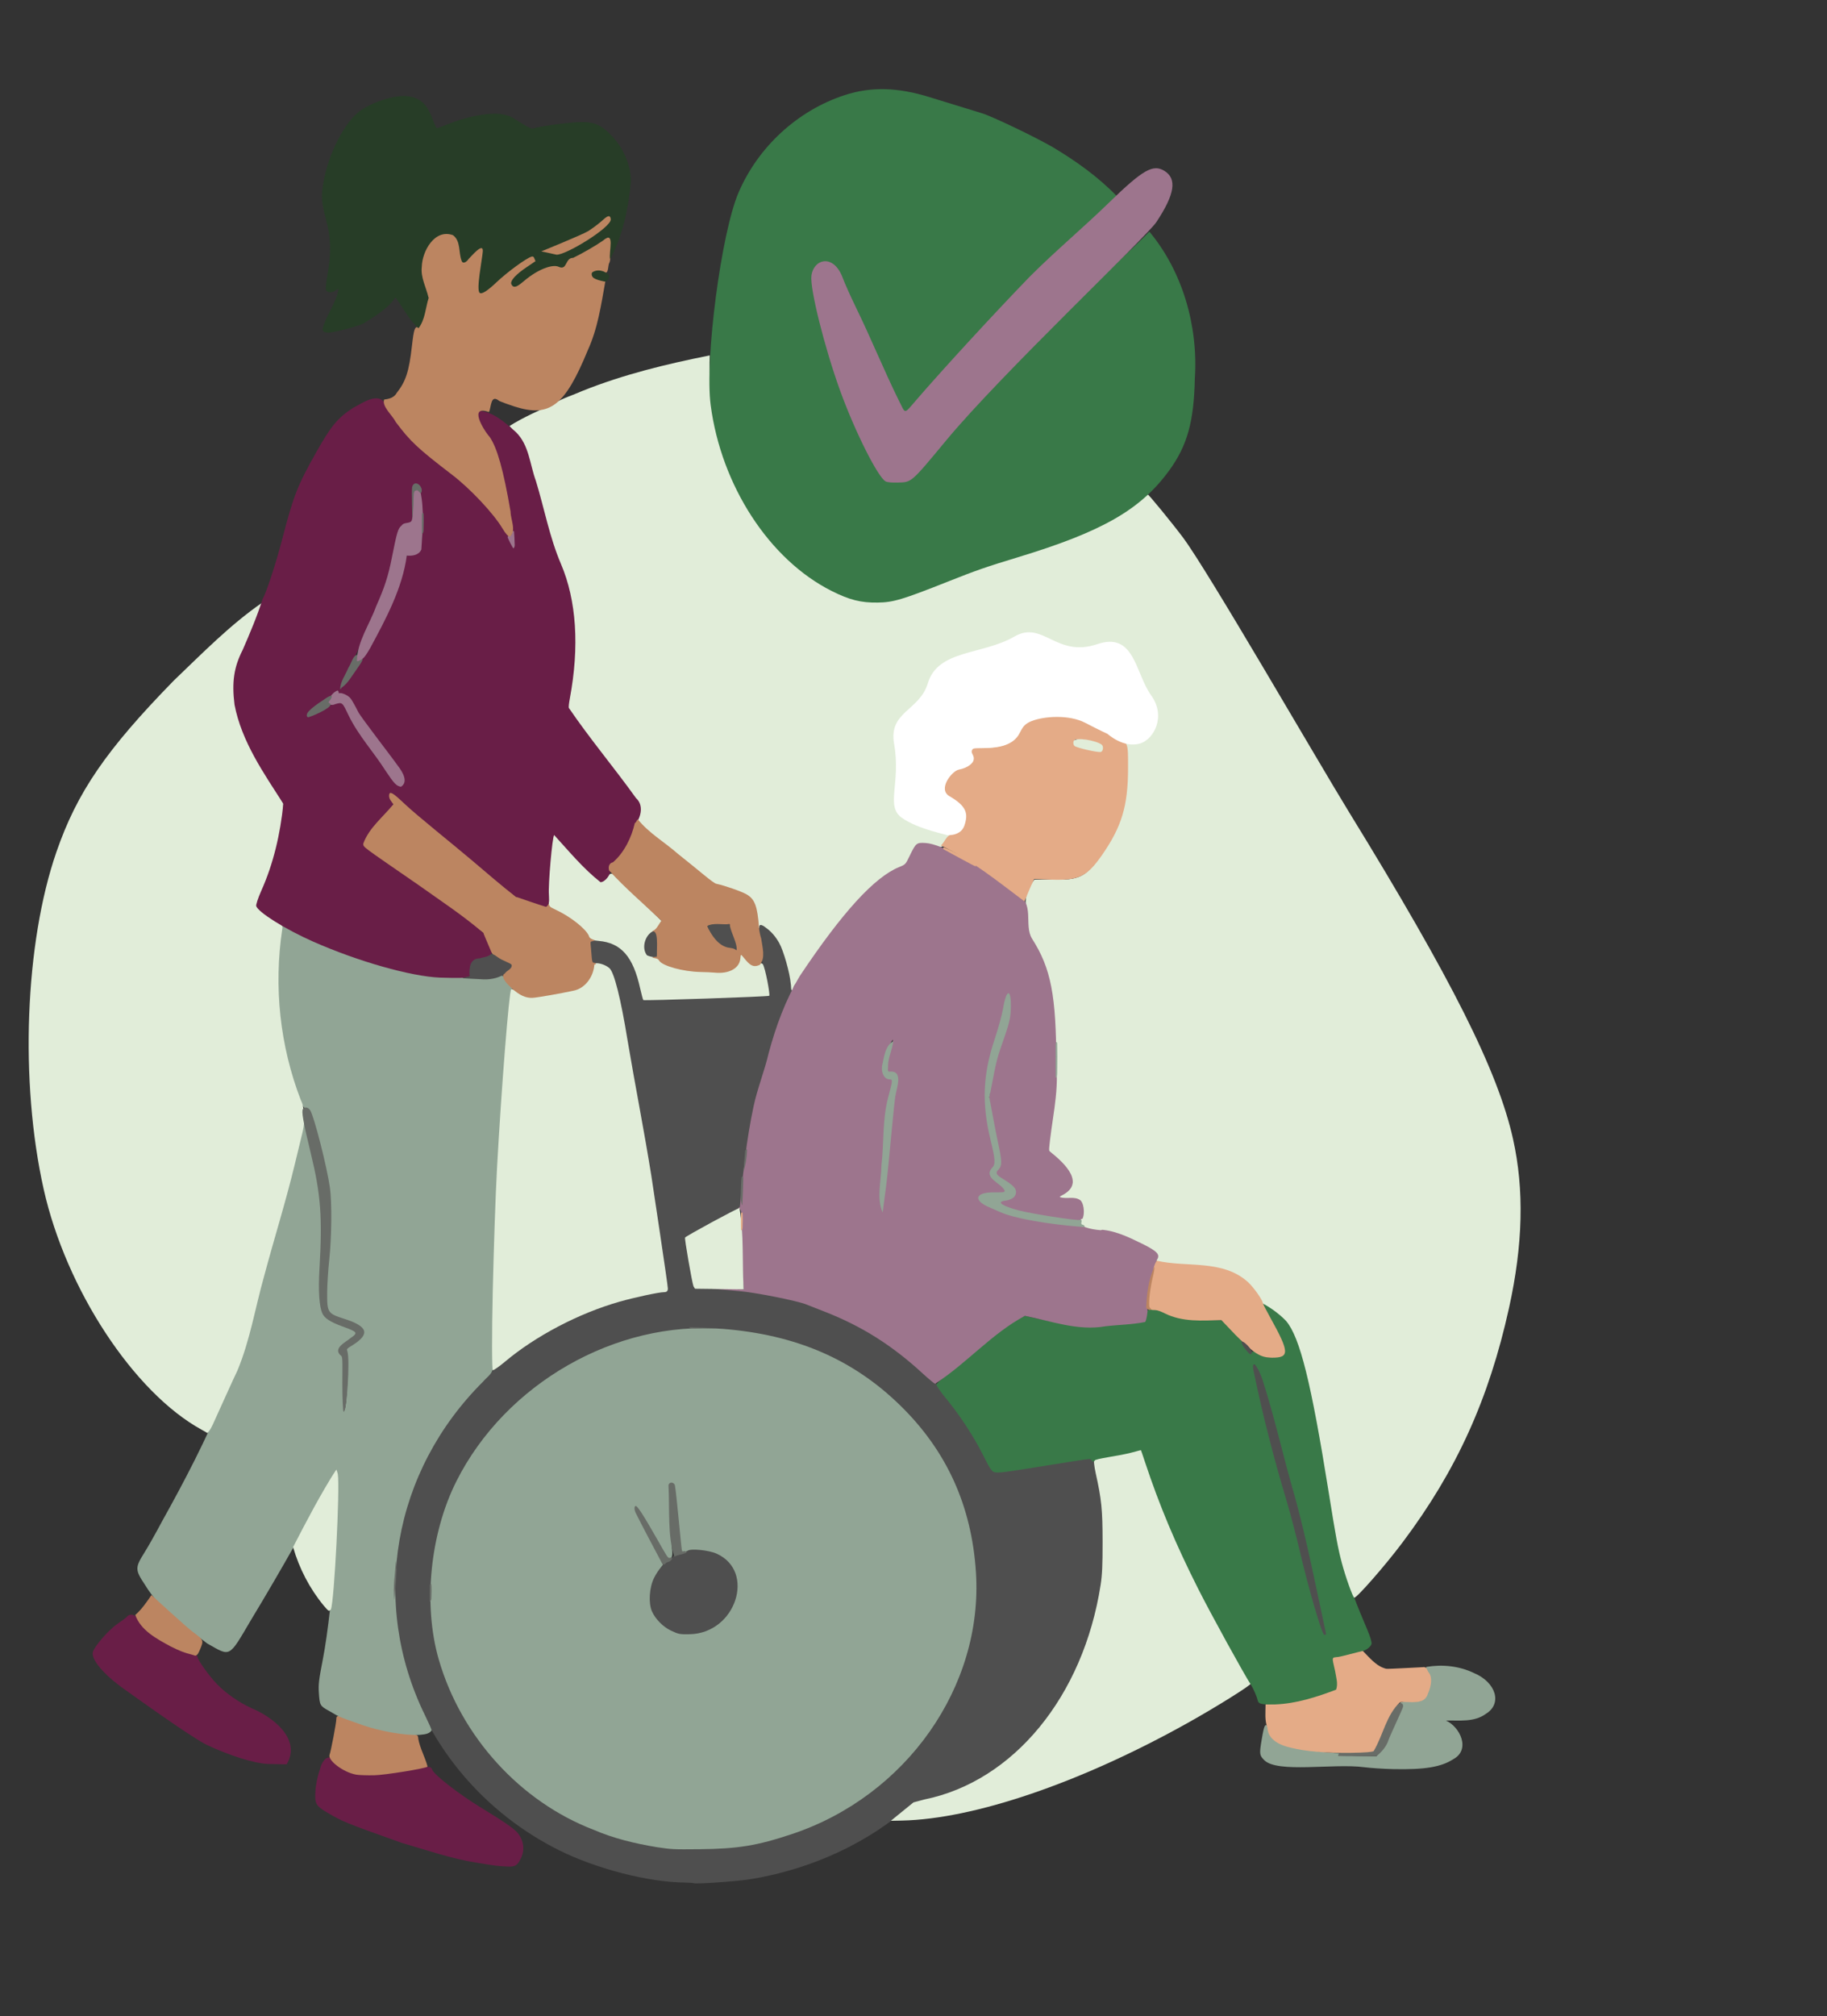 <?xml version='1.0' encoding='utf-8'?>
<!-- Generator: imaengine 6.0   -->
<svg xmlns:xlink="http://www.w3.org/1999/xlink" xmlns="http://www.w3.org/2000/svg" viewBox="0,0,1632,1800" style="enable-background:new 0 0 1632 1800;" version="1.1">
<rect x="0" y="0" width="1632" height="1800" fill="#333333" stroke="none"/>
<defs/>
<g id="layer0">
<path d="M619.554,1681.2C621.938,1682.16 658.576,1679.57 671.092,1677.53C724.263,1668.73 777.001,1645.2 815.873,1609.06C910.25,1595.56 972.139,1503.96 984.276,1415.09C986.526,1400.59 986.807,1355.42 984.734,1341.42C982.613,1327.08 978.444,1307.51 976.887,1304.5C975.121,1301.09 974.038,1300.78 956.36,1303.9C927.707,1308.96 888.799,1314.98 886.621,1312.35C885.917,1311.5 882.346,1304.84 878.599,1297.42C870.52,1281.41 857.821,1262.09 845.991,1247.82C842.17,1243.68 838.992,1238.58 835.763,1234.4C835.076,1234.38 830.051,1230.07 824.14,1224.64C796.972,1199.64 770.686,1183.13 737.209,1170.01C729.234,1166.88 721.819,1163.95 720.719,1163.5C694.846,1156.5 669.057,1150.77 642.181,1150.74C621.747,1150.13 621.331,1150.39 620.582,1148.39C618.745,1143.48 612.314,1106.1 613.191,1105.22C629.168,1095.42 646.282,1087.28 662,1077.8C662.667,1055.9 665.461,1034.12 669.531,1012.61C672.147,999.373 673.836,986.062 678.076,973.175C687.664,944.208 693.114,913.252 707.166,886.5C708.08,870.798 703.222,855.23 696.906,841.053C693.419,835.744 680.364,817.35 677.469,829.781C677.75,836.996 681.108,843.629 680.413,851.003C680.326,863.82 685.216,876.145 686.798,888.488C682.361,889.124 575.751,892.324 575.295,891.826C574.936,891.434 574.033,887.565 573.119,882.89C569.363,863.689 560.8,848.824 550.317,843.118C543.154,839.89 534.343,837.108 526.815,840.257C526.85,846.294 526.821,852.409 528.196,858.321C531.934,862.328 539.716,860.191 543.67,865.234C547.888,869.081 553.379,891.501 559.444,928.917C572.694,1003.24 586.07,1075.45 595.426,1150.25C584.019,1155 566.417,1156.24 552.843,1161.04C456.045,1188.68 380.013,1267.03 358.907,1360.87C353.985,1382.76 353.193,1390.91 353.075,1421C352.951,1452.92 354.172,1462.25 361.979,1489.12C382.319,1559.11 432.537,1618.51 499.587,1651.89C532.643,1668.35 579.094,1680.29 611.487,1680.65C615.341,1680.69 618.857,1680.92 619.554,1681.2ZM615.002,1649.87C586.225,1649.22 556.692,1643.97 530.704,1632.47C451.948,1602.35 396.133,1529.76 386.113,1444.43C383.141,1419.12 385.773,1392.19 394.292,1360.65C412.776,1292.21 469.462,1231.57 540.706,1204C561.069,1196.12 573.599,1193.09 612.709,1186.58C620.121,1185.35 638.19,1184.97 638.921,1186.15C639.21,1186.62 644.542,1187.57 650.22,1187.94C736.182,1193.5 812.055,1243.15 848.559,1317.75C862.284,1345.8 868.458,1369.88 870.642,1403.85C877.194,1505.78 809.15,1602.32 706.82,1636.32C688.984,1642.24 689.282,1642.16 679.308,1644.36C659.792,1648.67 644.539,1649.98 615.002,1649.87Z" fill="#4F4F4F"/>
<path d="M452.833,1666.31C460.209,1666.73 462.234,1665.51 465.453,1658.66C469.022,1651.06 467.787,1642.74 462.064,1635.96C459.041,1632.37 449.047,1625.51 429.297,1613.52C410.19,1601.92 387.449,1584.25 386.037,1579.8C385.044,1576.67 382.037,1576.33 364.021,1579.88C327.613,1587.05 310.867,1585.39 298.762,1573.11C293.594,1563.73 287.314,1572.49 285.955,1579.05C283.835,1585 282.089,1592.79 281.713,1599.47C281.103,1610.32 282.131,1612.15 292.427,1618.23C306.021,1626.27 308.189,1627.16 358.808,1645.2C381.262,1651.69 403.308,1659.42 426.376,1663.01C443.184,1665.76 443.33,1665.78 452.833,1666.31Z" fill="#691E47"/>
<path d="M624.506,1650.88C659.231,1650.54 676.385,1647.73 707.681,1637.26C809.694,1603.14 878.322,1505.48 871.783,1403.78C867.968,1344.42 845.699,1295.31 804.229,1254.78C761.985,1213.49 711.041,1191.51 645.59,1186.34C550.094,1178.8 451.552,1235.14 407.688,1322.37C384.064,1369.35 377.806,1432.75 391.966,1481.62C411.905,1550.42 464.765,1608.47 530.296,1633.54C548.203,1641.31 567.417,1645.84 586.659,1649.04C600.152,1651.05 601.204,1651.1 624.506,1650.88ZM612.507,1457.85C600.61,1457.71 588.275,1449.35 583.494,1438.2C577.524,1423.87 584.384,1408.39 592.322,1396.77C584.941,1380.66 576.285,1365.63 568.688,1349.79C567.316,1346.35 566.737,1345.57 567.887,1345.57C569.968,1345.57 595.688,1391.62 596.052,1392.11C603.132,1392.43 599.61,1382.83 600.179,1378.56C597.166,1325.14 597.785,1324.28 600.017,1324.58C601.01,1324.71 601.5,1325.2 601.837,1326.86C605.233,1346.06 605.732,1365.28 608.105,1384.33C608.817,1386.26 610.678,1385.98 613.313,1385.37C620.603,1383.68 632.624,1384.9 639.622,1388.04C670.433,1401.01 659.267,1447.62 630.218,1455.1C623.076,1457.69 621.376,1457.96 612.507,1457.85Z" fill="#91A595"/>
<path d="M805.704,1625.3C869.809,1623.92 964.545,1591.87 1060.33,1538.47C1086.76,1523.74 1117.5,1504.43 1117.55,1502.8C1117.56,1502.4 1110.44,1489.5 1101.82,1474.5C1067.18,1414.23 1041.97,1359.36 1023.85,1304.82C1021.94,1299.04 1020.13,1293.99 1020,1293.86C1005.67,1297.02 991.402,1299.46 977.263,1302.58C976.798,1303.02 977.387,1309.02 978.774,1315.27C983.985,1338.73 984.878,1347.65 984.904,1376.5C984.923,1397.57 984.542,1405.94 983.148,1414.91C967.697,1514.34 905.434,1590.23 825.839,1606.45L815.999,1609.04L795.764,1625.5L805.704,1625.3Z" fill="#E1EDD9"/>
<path d="M334.023,1584.88C343.731,1584.72 380.741,1578.7 381.941,1577.13C379.714,1568.6 375.227,1561.05 373.637,1552.3C373.575,1549.25 372.855,1548.53 368.318,1547.99C344.327,1545.11 332.127,1542.33 315.857,1536.05C301.966,1530.68 300.428,1531.11 300.428,1534.65C300.428,1537.97 295.652,1563.18 294.4,1566.47C292.49,1571.49 306.64,1582.29 318.205,1584.32C320.513,1584.73 327.691,1584.99 334.023,1584.88Z" fill="#BC8561"/>
<path d="M1244.99,1579.38C1272.75,1579.94 1287.34,1577.49 1298,1570.6C1314.06,1562.1 1304.16,1541.55 1291.6,1536C1303.62,1535.77 1316.9,1537.67 1327.29,1530C1342.1,1521 1336.52,1501.87 1316.41,1493.48C1303.28,1487.24 1288.39,1485.76 1274.38,1488.08C1272.92,1488.94 1273.5,1491.37 1275.61,1494.22C1278.34,1497.92 1277.9,1503.69 1274.49,1511.57C1271.58,1518.27 1268.98,1519.78 1261.74,1518.99C1258.07,1518.75 1254.17,1518.6 1250.76,1520.06C1250.27,1521.95 1253.82,1521.31 1252.09,1523.75C1244.72,1538.54 1240.32,1555.51 1229.42,1567.92C1218.1,1567.58 1206.73,1567.81 1195.46,1566.53C1193.42,1566.33 1194.22,1567.16 1195.62,1566.56L1197.5,1565.14C1181.89,1564.55 1166.21,1562.75 1151.21,1558.25C1141.97,1556.35 1133.67,1550.68 1132.43,1541.12C1130.14,1539.05 1129.41,1538.79 1126.96,1553.41C1124.84,1566 1125.08,1567.12 1129.36,1571.4C1141.09,1583.14 1191.07,1574.11 1218.43,1577.65C1224.48,1578.43 1236.46,1579.21 1244.99,1579.38Z" fill="#91A595"/>
<path d="M256.062,1575.1C269.577,1552.3 243.185,1532.6 224.717,1525C213.052,1519.58 201.961,1511.86 193.754,1503.43C187.37,1496.87 176.572,1481.94 176.572,1479.57C176.572,1478.03 174.787,1476.83 167.408,1474.87C151.283,1470.59 128.55,1455.43 123.407,1445.49C121.248,1441.31 116.002,1440.19 113.461,1443.25C112.723,1444.14 108.971,1446.97 104.978,1449.66C97.048,1455.01 84.002,1470.05 82.904,1475.05C81.468,1481.59 92.512,1494.8 110.636,1507.73C115.329,1511.08 171.112,1551.27 184.669,1557.69C205.017,1567.33 227.032,1574.22 239.182,1574.76C241.543,1574.87 256.062,1575.1 256.062,1575.1Z" fill="#691E47"/>
<path d="M1229.44,1567.9C1234.27,1563.99 1238.55,1559.17 1240.41,1553.12C1241.64,1549.58 1252.73,1526.06 1253.24,1523.92C1253.75,1521.78 1252.58,1520.43 1251.04,1520.43C1247.2,1520.43 1236.55,1536.37 1233.26,1547.34C1228.35,1563.72 1228.3,1563.78 1212.05,1563.6C1207,1564.08 1195.17,1562.07 1195.32,1567.64C1197.21,1567.89 1229.44,1567.9 1229.44,1567.9Z" fill="#686C67"/>
<path d="M1206.89,1564.83C1219.34,1564.67 1226.1,1564.08 1227.07,1563.27C1235.59,1549.03 1238.2,1531.05 1250.7,1519.59C1259,1518.47 1272.21,1522.99 1275.54,1512.02C1278.92,1504.23 1279.26,1497.23 1276.59,1493.63C1274.75,1491.58 1274.78,1487.64 1271.01,1488.36C1268.7,1488.35 1240.64,1490.12 1238.27,1489.79C1228.91,1487.5 1222.96,1479.19 1216.5,1473.03C1209.58,1475.11 1202.66,1477.4 1195.42,1478.06C1188.98,1478.82 1188.63,1478.99 1191.49,1492.11C1194.81,1507.32 1194.98,1507.22 1184.82,1510.67C1167.3,1517.12 1148.83,1520.32 1130.5,1521.5C1130.51,1528.47 1129.52,1535.85 1132.18,1542.46C1132.59,1553.52 1144.13,1558.33 1153.52,1560.38C1166.15,1563.51 1184.52,1565.12 1206.89,1564.83Z" fill="#E4AB87"/>
<path d="M374.527,1548.83C378.359,1548.35 383.419,1548.4 385.572,1544.66C385.572,1544.06 382.862,1537.9 379.62,1531.28C330.451,1430.9 350.872,1313.69 431.504,1233.45C434.538,1229.84 439.081,1227 440.29,1222.3C439.585,1222.04 443.823,1066.44 445.121,1042.7C449.104,969.893 455.583,886.006 457.493,883.971C458.028,881.626 455.947,879.822 454.646,878.132C449.045,871.891 450.793,869.309 443.16,871.844C434.227,874.811 385.253,872.088 361.613,867.333C324.024,857.383 286.315,843.739 252.172,826.19C243.238,866.439 248.088,908.432 256.464,948.349C260.754,967.871 270.14,990.372 273.323,989.759C277.689,988.918 290.311,1037 293.594,1060.58C295.425,1073.73 295.132,1104.46 292.989,1124.44C291.985,1133.79 291.133,1147.12 291.099,1154C291.011,1171.81 292.301,1173.71 307.277,1178.49C328.409,1185.22 330.143,1189.98 314.386,1199.91C309.294,1203.12 308.444,1204.52 309.153,1206.47C311.732,1213.56 310.033,1259.43 307.114,1259.43C307.263,1251.49 306.841,1243.44 306.975,1235.38C307.071,1210.91 306.804,1210.27 304.567,1208.78C300.197,1205.87 302.49,1203.27 313.732,1195.53C320.881,1190.62 319.728,1188.02 306.196,1183.08C285.86,1175.65 284.41,1171.29 286.653,1129.87C290.07,1086.71 285.598,1042.83 271.644,1002.53C267.912,1013.23 266.093,1024.5 263.164,1035.43C252.645,1080.53 237.893,1123.32 227.387,1168.37C221.194,1194.62 214.628,1216.62 210.99,1223.22C209.173,1226.52 204.201,1237.14 199.97,1246.77C183.985,1285.46 164.907,1322.06 144.718,1358.23C139.474,1368.13 132.517,1380.47 129.233,1385.7C120.478,1399.62 120.504,1401.37 129.669,1415.09C142.821,1436.99 165.173,1451.96 185.206,1467.26C206.227,1479.07 203.998,1480.5 224.187,1446.26C251.142,1401.75 276.244,1356.9 300.5,1311.64C301.692,1335.4 300.317,1359.22 299.321,1382.97C297.544,1416.46 292.898,1458.24 288.374,1481.39C284.825,1499.55 284.337,1503.7 284.825,1511.15C285.563,1522.45 285.868,1522.93 293.585,1527.21C304.047,1533 298.236,1531.11 323.811,1540.07C339.669,1545.62 361.762,1549.44 374.527,1548.83Z" fill="#91A595"/>
<path d="M1139.01,1521.62C1158.03,1520.9 1176.14,1515 1193.5,1508.44C1195.46,1503.02 1193.44,1497.29 1192.61,1491.86C1189.75,1478.76 1189.13,1479.95 1195.44,1479.21C1198.4,1478.86 1215.53,1474.17 1216.7,1474.03C1219.95,1473.63 1224.51,1470.16 1225.14,1467.64C1225.51,1466.18 1224.05,1461.19 1221.11,1454.3C1202.26,1410.18 1198.03,1394.53 1187.99,1331.91C1172.28,1233.87 1162.12,1193.3 1149.76,1178.6C1146.36,1174.56 1131.39,1163.43 1129.41,1163.43C1127.31,1163.43 1127.06,1164.99 1132.61,1174.78C1140.32,1188.39 1147.43,1203.06 1147.43,1205.51C1147.43,1209.5 1144.48,1210.87 1136.63,1211.23C1129.52,1214.89 1120.75,1202.73 1117.23,1207.86C1117.64,1210.43 1114.72,1205.54 1113.85,1204.64C1107.88,1194.32 1099.98,1186 1090.96,1178.5C1074.2,1178.23 1056.36,1179.61 1041,1171.5C1036.21,1169.17 1025.57,1164.99 1023.89,1172.65C1022.47,1181.1 1025.46,1179.63 1000.45,1181.86C971.485,1187.89 943.123,1180.79 915.522,1174.72C907.547,1178.21 899.928,1182.55 893.139,1188.03C882.053,1197.03 870.715,1205.33 860.138,1214.99C848.635,1225.24 836.524,1234.32 836.474,1236.17C836.449,1237.1 840.407,1242.88 845.11,1248.55C856.94,1262.82 869.499,1281.92 877.578,1297.93C885.909,1314.44 886.271,1314.57 891.373,1314.56C895.247,1314.56 899.32,1314.01 923.09,1310.23C977.508,1301.58 973.638,1301.75 975.018,1303.64C975.605,1304.89 977.222,1305.52 977.826,1303.89C978.461,1302.23 998.562,1299.89 1009.99,1296.99C1015.22,1295.66 1019.05,1294.53 1019.18,1294.66C1019.31,1294.79 1020.85,1299.41 1022.77,1305.18C1035.73,1344.21 1050.09,1378.38 1070.48,1418.76C1081.92,1441.4 1111.44,1495.06 1117.56,1504.32C1119.45,1507.18 1122.7,1514.64 1123.35,1517.62C1124.12,1521.12 1125.9,1521.86 1139.01,1521.62ZM1182.9,1458.26C1169.88,1420.73 1162.07,1380.81 1151.12,1342.15C1139.38,1303.35 1129.22,1263.67 1121.11,1224.61C1118.3,1212.46 1122.02,1218.59 1126.38,1231.23C1137.78,1266.46 1145.37,1301.99 1155.9,1337.66C1164.16,1366.2 1169.3,1395.23 1176.46,1424.13C1178.55,1432.83 1180.33,1441.41 1181.46,1447.89C1182.59,1454.37 1183.44,1458.08 1182.9,1458.26Z" fill="#397948"/>
<path d="M174.384,1478.12C176.613,1477.75 177.372,1475.27 178.273,1473.51C182.218,1464.18 182.425,1464.49 171.629,1456.4C166.247,1452.37 135.291,1423.99 135.291,1423.99C130.933,1430.34 126.596,1436.74 120.836,1441.76C125.797,1455.68 140.073,1463.08 152.245,1469.74C160.545,1473.88 164.156,1475.3 170.857,1477.02C172.232,1477.38 173.773,1477.85 174.384,1478.12Z" fill="#BC8561"/>
<path d="M616.145,1458.94C657.163,1458.14 675.49,1402.88 640.054,1386.98C633.123,1383.87 616.872,1382.29 614.335,1384.39C609.701,1386.83 603.788,1386.43 600.035,1390.66C593.22,1394.86 587.933,1401.38 584.26,1408.64C579.994,1417.19 579.112,1431 582.335,1438.45C585.28,1445.25 592.24,1452.34 599.255,1455.67C606.107,1458.92 607.107,1459.12 616.145,1458.94Z" fill="#4F4F4F"/>
<path d="M1182.84,1459.37C1183.5,1459.74 1184.2,1459.45 1184.57,1458.82C1175.71,1417.93 1167.86,1377.29 1157,1337.34C1146.39,1301.36 1138.95,1266.37 1127.46,1230.85C1123.11,1218.22 1117.18,1212.71 1119.99,1224.87C1128.03,1263.73 1137.99,1302.51 1149.52,1340.66C1152.77,1351.67 1157.84,1370.98 1160.8,1383.63C1169,1418.8 1180.72,1458.66 1182.84,1459.37Z" fill="#4F4F4F"/>
<path d="M295.598,1436.72C298.624,1429.29 303.751,1328.55 301.747,1315.9L300.5,1311.64C286.249,1334.06 273.742,1358.04 261.796,1381.16C267.259,1400.14 276.56,1418.13 289.144,1433.37C291.247,1435.85 292.564,1437.28 293.318,1437.76C294.073,1438.24 295.231,1437.62 295.598,1436.72Z" fill="#E1EDD9"/>
<path d="M385.312,1426.86C385.522,1422.64 385.519,1417.16 385.306,1414.78C385.2,1413.59 383.962,1413.88 383.893,1415.27C383.824,1416.66 383.82,1428.8 383.885,1429.53C383.95,1430.26 385.187,1429.36 385.312,1426.86Z" fill="#686C67"/>
<path d="M354.265,1401L353.683,1393.5C352.91,1405.2 350.839,1416.89 352.331,1428.5C352.331,1428.5 354.27,1405.12 354.265,1401Z" fill="#686C67"/>
<path d="M1209.7,1426.33C1211.58,1426.97 1236.94,1398.19 1252.97,1376.84C1301.07,1312.79 1330,1249.08 1347.97,1167.62C1360.45,1111.04 1361.61,1062.05 1351.55,1016.88C1338.09,956.389 1297.17,874.837 1205.16,725.2C1176.39,678.42 1079,509.531 1056.57,479.659C1046.53,466.293 1026.08,441.428 1025.27,441.428C1025,441.428 1021.66,443.741 1018.29,446.416C993.027,466.424 963.9,479.722 908.834,496.423C880.771,504.934 871.609,508.114 846.986,517.886C808.032,533.345 800.386,535.772 786.352,537.045C765.166,538.967 738.396,527.531 711.623,505.207C656.866,460.014 631.066,385.353 634,317.287C595.322,324.986 556.738,334.338 520.067,349.072C511.776,352.783 503.015,355.324 495.221,360.012C481.451,366.553 467.892,372.272 455.093,380.321C462.203,388.474 469.557,397.064 471.415,408.144C481.746,440.135 487.431,472.691 500.048,503.951C513.884,536.345 516.55,576.959 507.908,623.244C507.102,627.561 506.815,632.006 507.187,632.639C521.588,654.443 538.191,673.806 553.483,694.835C559.732,706.738 576.384,715.959 569.962,731.401C569.366,734.774 569.171,734.959 604.612,762.949C624.111,778.349 636.618,789.466 639.637,790.102C655.943,793.536 670.249,800.124 672.826,805.555C675.649,813.072 676.464,821.369 676.802,829.174C676.881,829.373 678.092,828.84 678.253,827.841C678.254,823.609 682.74,827.065 684.3,828.314C688.953,831.685 692.621,835.892 695.914,841.623C699.893,848.548 705.568,868.561 706.389,878.547C706.831,880.071 706.117,885.767 708.421,883.857C708.331,878.951 713.597,876.147 715.471,871.818C753.625,814.686 783.36,782.183 804.398,774.791C809.068,773.15 809.899,772.327 812.664,766.236C818.05,754.372 818.649,753.587 825.125,753.579C828.218,753.575 832.471,754.214 834.81,755.039C840.88,757.181 841.854,756.837 845.295,751.302C847.418,747.887 848.58,746.572 850.008,746.572C857.216,746.572 864.694,735.74 863.137,727.441C862.2,722.445 855.906,714.869 850.802,712.611C836.002,705.905 849.58,688.044 860.883,686.941C863.826,686.086 867.376,684.278 868.456,683.12C870.586,680.833 871.068,674.659 869.311,672.902C868.19,671.79 868.363,668.996 870.469,669.361C885.683,669.521 906.535,669.836 912.958,652.197C915.424,646.703 915.595,646.532 920.945,644.53C941.475,636.849 965.952,640.31 985.292,653.614C988.048,655.509 993.868,658.666 998.116,660.567C1007.56,664.794 1006.86,663.215 1006.81,686.499C1006.73,719.992 1001.37,737.835 983.758,763.173C969.844,783.188 963.948,786.071 938.88,785.182L924.022,785.228C919.065,791.384 915.409,799.595 916.295,807.608C919.29,817.79 914.492,829.316 920.885,838.539C930.62,853.776 935.594,866.842 938.415,884.59C944.728,924.313 945.181,970.687 939.515,998.385C937.84,1007.96 935.498,1017.68 937,1027.36C944.193,1035.72 954.527,1042.38 957.677,1053.49C958.485,1058.27 956.148,1061.47 950.227,1064.94C943.823,1068.7 944.813,1070.57 954.461,1070.57C966.167,1070.57 968.495,1073.44 966.87,1085.68C966.073,1091.7 966.881,1092.67 977.85,1095.66C979.329,1096.07 986.02,1097.86 983.375,1097.53C979.902,1099.37 984.586,1099.68 986.179,1099.45C993.278,1099.6 1002.23,1102.79 1019.46,1111.23C1033.27,1117.99 1034.13,1118.47 1032.95,1123.83C1032.05,1127.95 1036.67,1129.56 1055.87,1129.57C1083.2,1129.58 1102.96,1134.97 1114.16,1145.56C1119.44,1150.55 1127.25,1161.28 1126.7,1163.03C1134.33,1166.87 1142.56,1172.72 1148.88,1179.34C1161.25,1194.03 1171.18,1234.15 1186.86,1332.09C1193.26,1372.08 1195.11,1382.05 1198.52,1394.94C1201.96,1408 1208.44,1425.91 1209.7,1426.33ZM1296.08,1289.24C1293.45,1289.81 1293.7,1285.93 1294.98,1284.67C1296.04,1280.23 1302.09,1283.75 1299.33,1286.89C1298.55,1288.17 1297.59,1289 1296.08,1289.24ZM687.793,643.928C685.376,644.222 684.938,640.488 686.804,639.491C688.287,637.378 691.292,639.472 690.116,641.649C689.683,643.658 689.481,643.928 687.793,643.928Z" fill="#E1EDD9"/>
<path d="M594.291,1396.04C595.521,1394.09 598.289,1394.74 599.56,1392.72C601.054,1391.4 600.185,1389.92 598.324,1390.78C596.603,1391.31 595.645,1389.28 587.054,1374.17C574.422,1351.95 569.343,1344.43 567.9,1344.43C566.742,1344.43 566.251,1346.77 567.621,1350.2C575.351,1365.65 583.684,1381.01 591.642,1396.13C592.364,1397 593.694,1396.79 594.291,1396.04Z" fill="#686C67"/>
<path d="M602.377,1389.73C604.783,1387.8 618.542,1386.44 611.314,1384.7C609.694,1385.01 609.585,1385.74 609.053,1383.66C608.52,1381.58 604.226,1332.89 602.959,1326.64C602.706,1323.2 597.894,1322.26 597.126,1325.97C598.258,1346.86 596.181,1371.59 602.377,1389.73Z" fill="#686C67"/>
<path d="M1296,1290.37C1299.4,1290.34 1302.05,1286.18 1300.44,1283.13C1298.64,1280.96 1295.79,1281.34 1293.97,1284.13C1292.2,1286.82 1293.26,1289.89 1296,1290.37Z" fill="#E1EDD9"/>
<path d="M185.156,1279.3C185.4,1279.54 187.548,1277.15 189.971,1271.99C192.393,1266.83 210.175,1227.08 211.992,1223.78C223.495,1196.21 227.937,1167.49 235.966,1139.15C244.987,1105.31 255.386,1072.5 263.515,1038.63C269.316,1013.81 272.915,1003.43 271.536,997.276C270.333,991.91 272.26,989.18 268.729,982.119C250.038,933.784 244.396,881.054 252.121,829.509C252.713,826.599 252.155,825.596 247.145,822.53C239.643,817.939 230.644,810.662 229.96,808.534C229.627,807.498 231.455,802.418 234.321,795.94C244.843,771.193 252.765,744.033 253.115,717.5C237.061,689.1 216.457,661.805 210.628,628.955C207.897,607.14 209.042,600.557 219.739,576.23C226.865,560.026 234.797,539.062 234.372,537.886C205.425,557.902 180.754,583.165 155.091,607.732C94.642,669.622 68.779,707.406 50.373,760.659C22.247,842.026 17.57,965.801 39.008,1061.62C59.004,1151.01 119.537,1243.13 180.055,1276.34C182.712,1277.8 184.936,1279.08 185.156,1279.3Z" fill="#E1EDD9"/>
<path d="M306.877,1260.35C309.765,1261.48 312.824,1213.21 310.228,1206.08C309.519,1204.13 309.904,1204.08 314.996,1200.87C330.753,1190.95 328.756,1184.13 307.624,1177.4C292.649,1172.62 292.155,1171.82 292.243,1154C292.277,1147.13 293.123,1133.91 294.126,1124.56C296.27,1104.58 296.559,1073.57 294.728,1060.42C292.157,1041.96 280.565,996.519 277.087,991.211C275.242,988.396 272.381,987.941 270.659,990.015C269.167,991.813 270.559,1000.6 277.773,1030.27C286.544,1066.34 288.064,1086.87 285.363,1132.7C284.191,1152.59 285.162,1166.66 288.062,1172.77C290.027,1176.91 295.147,1180.26 305.804,1184.15C319.335,1189.1 320.232,1189.67 313.084,1194.59C308.948,1198.12 297.573,1203.37 303.933,1209.73C306.169,1211.22 305.927,1210.91 305.82,1235.13C305.761,1248.53 306.437,1260.17 306.877,1260.35Z" fill="#686C67"/>
<path d="M835.303,1235.36C863.73,1216.93 885.833,1190.58 915.522,1174.72C939.104,1179.43 962.769,1188.3 987.185,1184.08C999.125,1182.6 1011.27,1182.6 1022.95,1180.19C1024.06,1179.08 1025.61,1169.61 1024.99,1167.66C1023.69,1163.56 1029.15,1132.31 1031.44,1130.9C1033.13,1129.1 1032.11,1126.37 1033.63,1124.44C1036.37,1120.05 1033.97,1117.06 1020.01,1110.22C1007.68,1104.17 994.659,1097.86 980.845,1097.68C979.619,1096.51 964.423,1093.94 946.062,1091.92C919.891,1089.05 904.486,1085.83 893.768,1080.97C887.517,1077.06 877.484,1076.49 874.544,1069.08C880.696,1062.29 891.799,1068.57 898.661,1063.21C898.772,1061.61 895.206,1058.17 888.466,1052.75C883.62,1048.85 883.232,1046.84 886.998,1043.34C890.181,1040.38 890.115,1034.48 886.09,1018.07C877.961,984.93 878.931,959.883 889.577,928.13C897.769,903.694 898.957,887.898 900.808,887.308C901.918,886.953 901.904,890.211 901.81,898.327C901.683,909.18 900.985,911.972 892.588,935.81C887.567,950.074 885.485,964.658 883.718,979.5C884.568,992.653 887.323,1005.57 889.997,1018.44C894.176,1037.64 894.374,1039.51 890.957,1043.58C887.809,1047.32 888.467,1049.09 896.695,1054.28C903.422,1056.12 912.115,1067.18 901.062,1070C898.527,1070.93 893.879,1070.21 893.615,1073.87C895.01,1078.35 909.001,1082.86 953.2,1089.21C961.447,1090.4 964.758,1090.36 965.832,1089.47C969.175,1086.69 968.878,1075.55 965.311,1071.73C959.998,1067.48 952.859,1070.78 946.902,1068.75C946.322,1068.08 947.604,1067.81 950.806,1065.93C970.075,1054.2 947.032,1035.24 937,1027.36C939.002,1001.62 946.009,976.688 943.541,950.5C943.559,888.772 938.87,864.563 921.849,837.923C914.244,825.425 924.995,805.677 907.513,797.932C877.638,772.977 840.81,753.308 826.81,752.586C818.702,752.128 818.229,752.389 812.553,764.1C808.852,771.737 808.891,771.733 803.223,774.036C781.153,783.006 752.434,814.409 714.519,871.182C701.587,892.776 693.029,916.322 686.567,940.367C682.819,956.453 676.526,971.649 673.108,987.885C666.814,1017.31 663.48,1048.32 660.962,1077.43C659.208,1078.04 659.181,1079.63 661.24,1079.54C663.207,1083.65 662.024,1089.79 662.431,1094.75C662.511,1113.71 662.901,1132.21 664.317,1151C660.06,1151.37 605.544,1148.03 659.955,1152.6C674.156,1153.71 712.4,1161.29 720.281,1164.56C721.381,1165.01 728.817,1167.94 736.792,1171.05C769.938,1184 796.975,1201.07 824.419,1226.35C829.538,1231.06 834.579,1235.19 835.303,1235.36ZM787.858,1079C786.252,1075.21 786.435,1064.07 788.492,1040.55C789.069,1033.95 791.914,989.722 794.481,979.949C798.311,965.363 797.845,962.428 794.573,962.428C783.79,958.776 790.878,944.412 793.082,936.777C795.5,930.884 800.869,920.582 794.896,937.895C792.369,944.733 790.524,958.867 794.787,957.835C802.645,957.009 802.88,959.773 798.982,976.701C793.962,1003.64 794.974,1031.1 790.403,1058.29C788.758,1064.01 788.635,1083.92 787.858,1079Z" fill="#9D758D"/>
<path d="M440.216,1223.3C440.86,1223.43 445.919,1220 450.869,1215.83C478.21,1192.78 516.847,1172.51 553.157,1162.14C566.795,1158.25 588.588,1153.57 593.138,1153.57C595.594,1153.57 596.572,1152.61 596.57,1150.25C596.568,1146.76 582.114,1051.85 581.865,1049.93C575.27,1008.73 567.463,969.681 560.573,928.734C554.508,891.318 548.659,868.235 544.44,864.389C541.074,861.32 534.571,859.229 531.172,860.082C529.174,860.583 528.427,861.844 528.421,865.858C528.414,871.382 526.76,874.101 520.643,878.941C515.913,882.684 515.127,882.878 493.394,886.995C473.023,890.853 470.919,890.863 463.871,886.187C461.602,884.92 459.321,882.875 456.574,883.274C454.746,885.233 447.868,971.537 443.979,1042.64C442.532,1069.1 441.064,1114.05 440.165,1152.41C439.266,1190.77 439.393,1223.13 440.216,1223.3Z" fill="#E1EDD9"/>
<path d="M1136.38,1212.07C1151.83,1212.07 1152.11,1207.55 1134.85,1176.54C1131.27,1170.11 1128.31,1164.39 1128.19,1163.59C1127.73,1160.43 1120.24,1149.73 1114.95,1144.73C1092.13,1123.96 1059.73,1131.79 1033.32,1125.46C1028.88,1131.69 1028.5,1146.12 1026.13,1155.73C1024.6,1168.37 1025.39,1169.57 1031.92,1169.57C1033.6,1169.57 1037.3,1170.86 1040.47,1172.52C1056.29,1180.41 1074.15,1178.98 1090.99,1178.5L1103.58,1191.7C1120.2,1208.37 1125.87,1212.07 1136.38,1212.07Z" fill="#E4AB87"/>
<path d="M1118.27,1207.74C1118.58,1206.45 1117.11,1203.83 1113.99,1200.71C1108.3,1195.02 1107.17,1198.06 1112.73,1204.86C1114.42,1206.93 1115.58,1208.21 1116.24,1208.66C1116.91,1209.12 1118.08,1208.52 1118.27,1207.74Z" fill="#4F4F4F"/>
<path d="M639.5,1185.61C631.453,1185.43 623.346,1185.04 615.346,1184.85C615.277,1184.91 616.954,1185.96 619.084,1186.01C621.213,1186.07 639.5,1185.61 639.5,1185.61Z" fill="#686C67"/>
<path d="M1026.61,1169.35C1028.44,1169.79 1028.9,1168.4 1027.22,1167.59C1025.4,1166.45 1027.15,1150.46 1030.18,1138.32C1031.05,1134.85 1031.4,1131.26 1031.14,1131C1025.85,1142.16 1024.38,1155.13 1023.86,1167.61C1024.15,1168.23 1025.62,1169.19 1026.61,1169.35Z" fill="#BC8561"/>
<path d="M664.309,1151.04C662.827,1126.92 664.639,1101.85 660.579,1078.46C658.719,1078.51 612.819,1103.4 611.928,1104.84C611.358,1105.76 618.02,1144.26 619.465,1148.33L620.819,1150.5L664.309,1151.04Z" fill="#E1EDD9"/>
<path d="M663.311,1095.91C663.52,1091.72 663.52,1086.02 663.311,1083.34C663.206,1081.99 661.97,1082.2 661.901,1083.58C661.831,1084.96 661.827,1097.12 661.894,1097.98C661.961,1098.83 663.197,1098.18 663.311,1095.91Z" fill="#E4AB87"/>
<path d="M983.457,1098.27C988.491,1096.27 978.223,1094.94 976.168,1093.98C972.593,1092.98 968.201,1092.12 966.802,1088.17C964.92,1087.77 965.546,1090.08 964.9,1091.11C964.398,1092.42 966.595,1094.56 969.906,1095.73C973.217,1096.9 978.133,1097.88 983.457,1098.27Z" fill="#E1EDD9"/>
<path d="M966.456,1095.3C968.751,1095.97 970.032,1094.56 967.402,1093.46C964.779,1093.14 966.443,1090.86 966.17,1089.31C966.044,1089.08 965.021,1088.83 964.491,1089.03C962.05,1089.97 920.38,1083.44 909.328,1080.42C896.339,1076.86 890.187,1073.41 896.616,1072.08C901.249,1071.59 907.523,1069.96 907.572,1064.1C907.572,1060.95 905.196,1058.29 897.305,1053.32C894.567,1051.34 887.077,1048.32 891.832,1044.31C895.25,1040.25 895.293,1037.39 891.115,1018.2C889.221,1009.5 883.718,979.5 883.718,979.5C886.982,965.055 888.648,950.198 893.667,936.19C902.064,912.352 902.827,909.194 902.954,898.341C903.143,882.107 898.889,883.004 896.053,900.08C895.107,905.772 891.769,917.993 888.492,927.766C877.847,959.519 876.85,985.202 884.979,1018.34C889.004,1034.75 889.402,1039.55 886.219,1042.51C877.993,1051.9 894.61,1056.02 897.52,1063.13C897.408,1064.72 894.4,1064.44 887.28,1064.46C870.678,1064.51 869.116,1071.8 884.335,1078.1C886.506,1079 890.68,1080.82 893.633,1082.16C905.392,1087.51 935.323,1092.91 966.456,1095.3Z" fill="#91A595"/>
<path d="M791.575,1058.57C794.074,1039.14 798.476,983.996 800.097,976.958C801.321,970.368 806.779,955.447 794.667,956.697C792.175,957.093 793.572,953.071 793.26,951.518C793.297,943.857 797.229,937.151 797.815,929.676C790.557,933.572 789.614,944.248 787.851,951.936C787.122,958.376 790.241,963.572 794.573,963.572C797.844,963.572 797.206,965.073 793.375,979.658C788.071,999.715 789.716,1019.97 787.358,1040.45C787.227,1054.31 782.766,1069.47 788.46,1082.5C788.46,1082.5 790.514,1066.82 791.575,1058.57Z" fill="#91A595"/>
<path d="M663.083,1075.66C663.239,1075.11 664.029,1053.17 663.973,1051.61C663.918,1050.05 662.63,1049.88 662.391,1051.41C662.037,1053.68 661.757,1060.35 661.656,1066.08C661.555,1071.81 662.749,1076.84 663.083,1075.66Z" fill="#686C67"/>
<path d="M666.137,1038C666.926,1033.33 667.451,1028.1 667.307,1026.45C667.235,1025.63 665.903,1026.12 665.643,1027.66C665.383,1029.2 664.131,1046.5 664.131,1046.5L666.137,1038Z" fill="#686C67"/>
<path d="M944.318,957.482C944.502,948.665 944.503,937.158 944.32,931.95C944.228,929.345 943.001,929.855 942.94,932.76C942.88,935.666 942.877,959.857 942.937,961.555C942.996,963.254 944.223,962.011 944.318,957.482Z" fill="#91A595"/>
<path d="M574.643,892.792C575.404,893.544 686.357,889.785 687.162,888.98C688.048,888.094 683.586,863.623 681.277,860.58C680.815,859.971 679.642,859.747 678.958,860.045C673.427,862.456 671.842,861.972 667.319,856.721C662.008,850.554 660.843,850.828 660.126,856.173C659.337,862.056 654.981,865.969 648.312,866.863C645.623,867.223 636.109,867.067 627.034,866.521C605.857,865.247 592.243,861.847 589.57,856.853C588.993,855.774 586.578,854.447 584.377,854.093C578.069,853.079 576.569,851.616 576.594,846.196C576.624,839.706 579.228,834.131 583.169,832.405C587.323,830.354 589.331,826.115 590.849,822.018C590.849,822.018 557.963,790.061 554.299,786.348C546.539,778.485 545.989,778.562 541.589,783.102C539.723,785.027 537.622,786.428 536.418,786.428C534.346,786.428 515.603,767.253 500.742,750.146C498.707,748.177 497.119,745.298 494.192,744.666C490.557,765.968 487.934,788.526 490.5,809.796C503.255,816.954 517.844,823.596 525.487,836.761C526.205,838.649 527.846,839.39 534.847,840C554.902,841.75 565.578,854.063 571.807,882.297C572.981,887.617 574.343,892.496 574.643,892.792Z" fill="#E1EDD9"/>
<path d="M475.908,890.804C480.142,890.559 501.272,886.864 512.149,884.465C523.323,882.348 530.297,871.112 530.895,861.243C532.697,861.018 532.72,859.641 530.857,859.545C528.758,859.401 528.879,858.482 528.045,848.286C527.389,840.274 526.958,840.718 529.26,840.28C530.388,840.066 531.403,839.528 531.421,839.452C529.279,838.487 526.546,838.14 525.942,835.238C522.903,828.835 509.548,818.328 496.747,812.337C494.279,810.915 490.476,810.099 490.056,806.8C481.118,809.184 470.412,802.123 460.801,800.57C428.893,771.466 394.985,745.534 362.388,716.982C351.589,706.76 346.428,705.298 346.428,710.686C346.748,713.802 348.65,716.511 351.352,718.003C340.823,728.409 328.914,738.879 323.428,752.915C323.428,756.553 320.914,754.923 372.675,790.675C392.602,804.377 412.389,818.494 431.653,832.784C434.294,843.671 439.343,855.962 451.225,859.417C457.197,861.642 457.782,862.314 453.836,864.94C447.109,869.417 447.726,873.668 457.126,882.26C464.045,888.583 469.773,891.159 475.908,890.804Z" fill="#BC8561"/>
<path d="M431.809,874.314C439.271,874.734 447.822,872.292 451.128,868.86C452.884,866.203 457.613,865.156 457.054,861.401C456.091,859.614 449.072,857.982 444.04,854.141C438.2,849.683 437.658,852.203 429.52,854.102C420.303,854.366 416.04,863.698 419.5,871.5C417.555,872.116 414.153,871.441 413.266,873.214C413.693,873.348 415.45,873.478 418.473,873.622C422.323,873.806 428.321,874.117 431.809,874.314Z" fill="#4F4F4F"/>
<path d="M414.042,872.839L419.5,871.466C418.918,864.781 419.392,855.583 428.479,855.557C432.146,854.325 437.037,854.336 439.305,850.87C439.147,850.533 431.653,832.784 431.653,832.784C413.313,817.011 392.993,803.753 373.325,789.734C321.565,753.981 324.572,756.553 324.572,752.915C329.83,738.776 342.315,729.337 351.352,718.003C349.882,715.697 347.642,713.619 347.572,710.686C347.572,705.298 350.803,707.591 361.601,717.813C372.522,728.15 405.629,754.528 422.129,768.562C435.092,779.398 447.473,790.469 460.801,800.57C469.764,803.613 478.689,806.816 487.736,809.583C491.464,807.502 490.288,802.328 490.328,798.74C489.591,789.902 493.317,747.159 495.001,745.474C508.226,759.911 520.946,775.426 536.418,787.572C540.392,787.572 545.921,780.623 545.16,776.566C544.476,772.92 545.694,770.572 548.523,770.572C557.785,761.359 565.018,748.399 567.617,735.789C572.691,729.283 575.124,718.732 568.118,712.482C548.435,685.039 527.175,659.932 508.173,632.059C507.802,631.426 508.226,627.771 509.032,623.454C517.675,577.169 514.936,535.896 501.1,503.502C490.767,479.299 486.281,454.076 478.661,429.235C473.241,414.513 472.685,397.4 460.862,385.759C451.217,377.348 440.026,366.837 426.686,366.705C426.383,371.726 427.157,376.926 429.926,381.231C431.276,383.206 434.211,387.466 436.444,390.692C443.104,400.314 448.042,417.912 455.02,456.602C457.376,469.663 459.727,488.528 458.994,489.466C458.267,485.644 455.513,482.474 453.986,478.866C444.821,461.227 424.599,438.302 404.848,423.173C369.947,396.44 356.416,382.612 344.538,361.47C338.799,348.849 323.734,359.857 315.706,363.941C301.694,373.005 295.93,379.888 282.453,403.776C265.694,433.481 262.164,442.513 251.955,481.856C246.467,503.007 237.83,529.339 234.529,534.946C229.609,550.323 223.221,565.385 216.763,580.239C208.959,595.484 206.961,608.871 209.493,629.097C215.818,662.115 235.656,690.372 253.115,717.5C250.403,744.274 244.365,770.854 233.275,795.477C230.409,801.955 228.538,807.849 228.871,808.884C230.664,814.458 254.887,829.648 279.769,840.633C319.842,858.323 366.889,871.672 392.95,872.761C395.439,872.865 411.017,873.28 414.042,872.839ZM358.438,701.254C355.395,701.91 353.179,699.186 344.393,686.06C331.405,666.72 316.978,648.119 306.476,627.5C299.675,626.803 293.533,630.195 287.808,633.363C283.69,635.107 278.106,639.848 274.572,638.616C280.983,629.495 291.866,625.513 300.012,618.26C300.18,617.177 301.854,617.448 301.428,618.559C301.353,619.629 302.288,620.451 303.32,619.974C312.3,619.406 315.245,629.73 318.933,636.035C321.32,640.831 325.081,646.955 327.203,649.508C339.088,663.994 351.257,678.37 360.735,694.321C362.099,696.465 358.565,698.971 358.438,701.254ZM304.195,614.721C310.313,598.555 319.467,582.122 326.571,565.722C335.751,543.735 347.178,522.56 351.035,498.644C355.856,474.414 356.276,472.693 359.519,469.964C361.837,467.708 365.048,467.571 368,467C368.954,455.901 367.813,444.533 369.604,433.604C371.44,431.769 373.302,432.039 374.523,434.321C377.525,439.93 378.349,484.325 375.551,489.737C373.622,494.902 368.014,495.646 363.367,496C358.113,521.262 347.374,544.927 335.4,567.639C326.326,584.018 316.549,601.147 304.208,614.625C304.041,614.902 304.442,614.783 304.195,614.721Z" fill="#691E47"/>
<path d="M638.441,868.317C650.924,869.601 660.143,864.655 661.26,856.325C661.976,850.99 661.148,851.308 666.372,857.374C670.918,862.653 673.876,863.554 678.69,861.36C684.039,855.332 680.979,845.351 679.938,837.811C679.074,835.336 678.215,830.983 677.993,827.958C676.59,808.846 674.162,802.632 666.893,798.43C662.355,795.806 647.348,790.557 639.873,788.983C636.853,788.347 624.82,777.451 605.321,762.051C593.64,751.773 579.314,743.544 569.769,731.428C568.595,732.343 568.529,734.132 567.062,734.807C564.112,747.574 557.723,761.012 547.503,769.82C543.963,770.449 543.161,774.171 544.122,777.143C558.418,792.941 575.258,807.104 590.865,822.033C588.492,824.798 587.187,828.555 584.084,830.619C582.244,831.022 582.24,832.507 584.227,832.501C586.114,833.888 585.084,837.542 585.428,839.875C585.428,851.012 588.087,853.085 584.752,853.718C583.63,853.931 582.663,854.852 582.699,854.928C584.854,855.591 587.67,855.267 588.875,857.73C591.921,862.379 610.315,867.446 625.697,867.74C630.533,867.832 636.241,868.09 638.441,868.317ZM658.147,847.377C652.547,843.241 648.994,848.6 639.126,836.636C629.805,825.669 629.662,825.572 642.083,825.572L651.74,825C651.766,833.002 655.277,840.277 658.147,847.377Z" fill="#BC8561"/>
<path d="M583.455,854.372C583.455,854.372 586.676,854.101 586.676,854.101C586.699,845.68 588.419,829.067 582.343,831.86C575.861,835.836 573.076,846.607 577.86,852.773C579.039,853.446 581.698,854.207 583.455,854.372Z" fill="#4F4F4F"/>
<path d="M658.018,848.356C658.697,841.63 652.794,832.912 651.74,825C645.163,825.718 637.5,823.519 631.683,826.735C635.215,834.453 641.149,843.811 650.073,845.898C652.748,846.215 655.258,846.747 655.944,847.185C656.631,847.623 657.605,848.173 658.018,848.356Z" fill="#4F4F4F"/>
<path d="M922.404,787.828L923.784,784.739L938.032,785.264C963.067,786.151 970.492,783.343 984.402,763.335C1002.02,737.997 1007.58,719.503 1007.66,686.01C1007.71,662.726 1007.73,663.258 998.288,659.031C994.041,657.13 988.401,654.075 985.646,652.18C966.306,638.876 940.78,635.286 920.25,642.967C914.899,644.969 914.085,645.743 911.62,651.237C905.486,668.892 884.63,667.713 870.004,667.739C866.276,668.3 867.109,672.121 868.207,673.219C871.836,678.959 865.843,684.636 860.269,685.351C847.907,686.885 834.506,705.618 850.044,713.166C855.149,715.424 860.78,722.165 861.718,727.161C863.268,735.426 856.923,744.937 849.769,744.937C845.052,746.377 843.904,751.795 840.455,754.819C867.834,767.758 890.962,786.584 915.134,804.733C915.134,804.733 921.454,789.278 922.404,787.828ZM971.006,667.89C959.939,665.278 958.695,665.008 959.778,661.595C960.419,659.573 960.327,659.852 966.061,660.387C971.371,660.614 988.069,663.164 981.833,669.641C979.734,669.757 976.44,669.172 971.006,667.89Z" fill="#E4AB87"/>
<path d="M871.23,773.373C872.795,772.594 871.269,771.29 870.394,770.712C867.055,768.016 844.605,756.417 842.869,756.475C842.488,756.488 842.388,757.822 843.043,758.292C843.697,758.763 855.451,765.01 860.615,767.846C865.78,770.681 870.62,773.195 871.23,773.373Z" fill="#E4AB87"/>
<path d="M358.147,702.381C364.999,698.124 359.713,689.249 355.64,683.989C349.913,675.773 322.344,640.321 319.957,635.525C317.57,630.729 314.563,625.366 313.339,623.71C311.08,620.655 304.578,617.852 302.719,619.001C302.48,618.562 302.691,616.667 301.408,616.428C297.832,617.978 295.329,621.048 293.732,624.488C290.372,628.981 296.422,630.355 299.565,628.576C305.956,626.786 305.781,626.901 311.529,638.944C320.305,656.923 333.769,671.307 344.447,688.138C352.264,699.868 354.087,701.636 358.147,702.381Z" fill="#9D758D"/>
<path d="M983.463,671.273C985.492,670.459 985.931,666.264 984.11,664.787C979.749,661.251 960.352,657.425 958.962,661.804C958.512,663.223 958.905,665.103 959.759,665.893C961.67,667.658 981.353,672.121 983.463,671.273Z" fill="#E1EDD9"/>
<path d="M687.64,645.381C691.277,645.761 692.211,640.745 690.572,638.339C689.929,637.605 688.136,637.382 686.915,638.162C685.631,638.981 684.811,640.954 684.915,642.244C685.019,643.533 686.274,645.187 687.64,645.381Z" fill="#E1EDD9"/>
<path d="M275.361,640.38C283.511,637.768 298.943,630.191 294.492,627.843C292.946,626.851 293.147,627.328 295.242,624.459C299.294,617.684 291.034,623.249 288.736,624.99C282.807,628.79 278.338,632.257 275.944,634.79C273.55,637.323 273.419,639.963 275.361,640.38Z" fill="#686C67"/>
<path d="M305.113,613.924C310.815,610.151 314.497,603.053 318.701,597.385C320.157,595.11 327.98,585.107 321.108,588.583C318.557,592.494 319.455,586.218 319.548,584.536C315.212,584.584 313.818,592.685 311.108,596.289C308.721,602.54 303.701,608.696 303.907,615.379C303.982,615.408 304.872,614.678 305.113,613.924Z" fill="#686C67"/>
<path d="M321.514,589.474C324.051,587.764 324.558,589.093 330.572,578.732C344.636,552.74 359.511,525.067 363.367,496C368.221,496.472 374.176,495.67 376.392,490.576C377.486,473.17 379.11,455.509 375.506,438.473C374.193,437.065 372.346,436.473 370.914,436.927C365.965,444.795 370.016,455.343 367.846,464.478C366.544,467.916 361.05,465.737 358.783,469.089C355.539,471.818 354.734,474.191 349.913,498.421C346.672,514.708 343.502,524.462 335.991,541.267C330.234,557.364 319.027,572.847 318.817,590.105C319.101,590.454 320.421,590.211 321.514,589.474Z" fill="#9D758D"/>
<path d="M784.022,537.946C798.073,537.738 806.028,535.371 847.408,518.949C872.031,509.177 881.103,506.029 909.166,497.518C984.668,474.619 1018.92,454.971 1044.35,420.095C1060.53,397.894 1066.54,376.404 1067.31,337.75C1070.37,290.939 1056.31,242.335 1026.72,206.824C988.455,245.098 946.615,279.103 909.381,318.787C884.082,345.317 875.663,354.908 835.334,403.133C825.216,415.233 815.614,425.999 813.851,427.187C809.223,430.309 795.675,431.46 791.948,429.018C784.198,423.94 765.018,385.584 751.538,348.388C737.541,309.763 724.421,257.45 725.958,246.238C727.138,237.627 731.596,233.945 739.512,235.132C748.372,236.461 747.832,242.501 763.692,275.249C777.175,302.806 788.305,330.554 801.87,358.039C808.116,370.099 807.786,371.264 819.182,358.048C843.003,330.42 889.006,280.427 920.411,248.037C945.24,222.732 973.692,200.333 997.5,174.989C980.725,157.668 960.837,143.563 940.186,131.247C923.914,121.877 886.11,103.807 877.159,101.117C868.054,98.38 843.752,90.911 830.67,86.829C801.809,77.822 778.017,77.246 754.399,84.961C712.463,98.659 677.147,131.137 659.63,172.115C644.194,208.226 629.443,320.945 634.821,361.7C644.32,433.678 687.228,499.576 742.751,527.519C758.789,535.591 769.01,538.168 784.022,537.946Z" fill="#397948"/>
<path d="M458.667,489.586C458.807,489.689 459.795,488.314 459.806,486.75C459.817,485.187 459.322,475.342 459.155,474.438C456.569,472.349 458.202,478.235 455.786,477.791C454.829,477.715 453.444,478.752 453.463,479.379C453.499,480.554 457.767,488.922 458.667,489.586Z" fill="#9D758D"/>
<path d="M378.314,473.389C378.517,468.365 378.516,461.777 378.312,458.826C378.21,457.351 376.975,457.657 376.908,459.312C376.841,460.968 376.836,475.313 376.9,476.237C376.964,477.161 378.199,476.231 378.314,473.389Z" fill="#686C67"/>
<path d="M455.495,479.072C461.478,473.834 456.079,463.821 456.064,456.697C449.716,419.634 444.135,399.793 437.385,390.041C431.5,383.476 418.386,361.189 436.753,367.877C439.004,363.378 438.021,351.544 445.917,357.91C448.866,359.214 455.138,361.504 459.783,362.971C491.042,372.846 504.524,362.635 525.045,312.717C534.043,292.998 537.003,271.987 540.722,251.179C537.061,249.381 529.113,249.566 529.844,243.841C530.556,241.984 535.127,241.949 539.153,243.48C544.442,244.81 542.53,237.11 544.498,234.257C545.352,232.558 547.265,212.789 545.446,210.919C533.833,214.839 523.492,224.412 511.499,229.169C505.948,231.876 504.428,233.402 504.428,235.38C504.428,238.275 502.898,238.902 500.038,237.372C494.245,234.271 479.483,239.77 467.857,249.569C465.26,251.196 459.429,258.053 457.732,253.044C461.044,243.509 471.973,240.026 479.18,233.946C479.197,231.371 477.76,227.238 474.419,228.048C469.618,229.489 452.174,242.182 442.85,251.048C426.997,266.122 425.97,265.234 429.904,241.768C432.768,224.686 432.574,219.428 431.09,219.428C429.536,219.428 419.885,227.367 417.584,230.598C416.85,231.947 413.909,235.196 413.306,232.077C410.741,224.439 412.475,214.248 405.172,208.945C387.954,202.712 376.022,223.345 375.632,238.02C374.552,248.103 379.352,256.991 382.829,266.012C379.16,274.357 378.482,284.795 373.483,291.928C370.539,291.928 369.741,293.199 367.953,308.948C365.401,331.43 362.502,340.468 354.505,350.585C352.21,354.913 347.628,356.225 343.181,356.637C340.832,362.702 350.397,370.583 353.59,376.843C366.582,394.201 372.947,400.157 404.152,424.091C420.321,436.493 441.031,458.589 448.852,471.792C451.79,476.752 454.074,479.072 455.495,479.072Z" fill="#BC8561"/>
<path d="M369.318,451.302C369.647,438.874 369.392,438.61 371.394,437.975C373.654,436.745 374.229,439.82 375.985,440.323C379.394,435.194 370.46,426.939 368.142,434.758C367.593,437.173 368.398,464.5 368.398,464.5L369.318,451.302Z" fill="#686C67"/>
<path d="M801.828,430.816C814.464,430.427 813.387,431.532 845.451,392.865C894.344,333.906 1024.24,211.356 1032.91,198.317C1049.58,173.237 1051.51,159.491 1040.06,152.506C1030.08,146.421 1021.04,151.316 991.097,180.46C967.497,203.41 942.829,223.92 919.589,247.241C888.185,279.631 842.137,329.673 818.315,357.301C806.92,370.517 809.132,369.573 802.886,357.513C789.312,330.008 778.241,302.379 764.721,274.751C759.794,264.576 754.492,252.749 752.911,248.403C744.86,226.265 726.916,230.828 724.825,246.083C723.288,257.295 736.465,310.153 750.463,348.778C763.679,385.247 784.036,425.757 791.056,429.764C792.41,430.536 796.62,430.976 801.828,430.816Z" fill="#9D758D"/>
<path d="M293.514,296.907C298.903,296.774 319.614,291.36 324.861,288.711C335.014,282.154 346.491,275.619 353.185,265.5C360.208,274.721 365.165,285.347 373.826,293.072C379.695,285.433 380.099,275.192 382.829,266.012C380.855,256.703 375.566,247.886 376.774,238.086C377.115,224.248 388.269,203.975 404.646,209.961C411.657,215.178 409.516,225.019 412.215,232.421C413.302,236.509 417.281,233.44 418.516,231.262C421.33,228.554 431.757,215.902 431.275,224.385C430.646,232.178 425.11,259.072 428.542,261.488C430.529,262.887 435.712,259.414 443.639,251.877C452.963,243.012 469.947,230.585 474.747,229.144C477.222,228.141 477.412,231.72 478.395,233.114C478.237,233.263 474.807,235.585 470.682,238.347C460.958,244.856 456.16,250.116 456.599,253.205C458.872,259.87 465.546,252.683 468.595,250.444C480.221,240.644 493.705,235.28 499.498,238.38C506.82,241.308 504.735,230.068 512.001,230.198C520.627,225.992 532.495,219.129 538.582,214.826C549.957,204.871 543.459,225.496 544.989,231.5C556.403,210.201 561.448,185.721 563.567,161.816C563.582,147.971 557.2,132.656 546.813,121.646C537.347,111.611 531.373,108.905 518.995,109.004C509.175,109.082 481.288,112.755 476.67,114.572C472.909,116.052 461.489,106.142 454.235,103.386C442.956,99.1 420.862,102.327 398.046,111.68C394.066,113.311 390.715,114.469 390.113,114.268C389.511,114.067 387.882,110.281 386.06,105.436C381.158,92.404 374.827,86.978 363.319,85.826C352.409,84.733 331.717,91.35 321.155,99.325C307.455,109.671 293.329,137.371 288.928,162.612C286.717,175.292 287.062,180.464 291.17,195.776C295.658,212.501 296.016,225.438 292.546,245.125C291.409,251.573 290.766,257.823 291.08,258.641C292.101,261.303 296.365,261.817 299.533,259.476C300.388,258.8 301.465,258.267 302.353,257.829C300.443,270.856 291.275,281.157 288.11,293.77C288.059,295.936 290.26,296.987 293.514,296.907ZM498.464,226.198C493.407,226.062 488.668,224.66 483.628,224.351C501.985,216.791 522.488,212.273 537.643,198.683C539.431,197.604 544.846,191.056 544.428,195.9C544.428,198.132 543.386,199.492 539.274,203.226C530.742,210.973 505.298,225.308 498.464,226.198Z" fill="#273D27"/>
<path d="M539.977,251.346C542.172,251.777 544.84,248.332 544.087,245.959C540.849,241.587 533.072,239.733 528.775,243.431C528.129,245.116 528.777,247.14 530.501,248.283C532.225,249.427 535.449,250.456 539.977,251.346Z" fill="#273D27"/>
<path d="M496.978,227.345C504.561,228.295 545.572,203.428 545.572,195.9C545.124,189.215 539.172,196.045 536.896,197.817C533.551,200.705 528.353,204.541 525.249,206.412C519.865,209.658 483.5,224.451 483.5,224.451L488.428,225.455C491.453,226.007 495.576,227.17 496.978,227.345Z" fill="#BC8561"/>
<path d="M845.221,745.382C842.941,745.362 857.773,747.759 861.409,737.143C865.046,726.527 863.684,719.795 848.118,710.8C837.372,704.59 850.34,688.189 856.572,687.047C864.553,685.586 868.72,681.367 869.466,679.223C871.316,673.907 865.834,672.464 868.935,668.723C870.852,666.411 894.021,670.949 905.914,660.697C913.451,654.2 910.603,648.016 921.612,643.691C932.621,639.366 954.852,637.768 969.301,645.238C983.75,652.709 989.297,655.157 989.297,655.157C989.297,655.157 1003.96,668.608 1018.98,663.561C1030.55,659.672 1041.96,639.689 1028.24,620.698C1013.99,600.995 1013.67,563.722 980.19,575.056C943.472,587.486 931.588,553.549 906.29,568.201C877.396,584.935 837.928,579.67 828.811,609.942C821.369,634.651 793.612,635.262 798.65,663.901C804.9,699.432 790.738,719.535 805.553,730.062C820.369,740.589 847.5,745.402 845.221,745.382Z" fill="#FFFFFF"/>
</g>
</svg>
